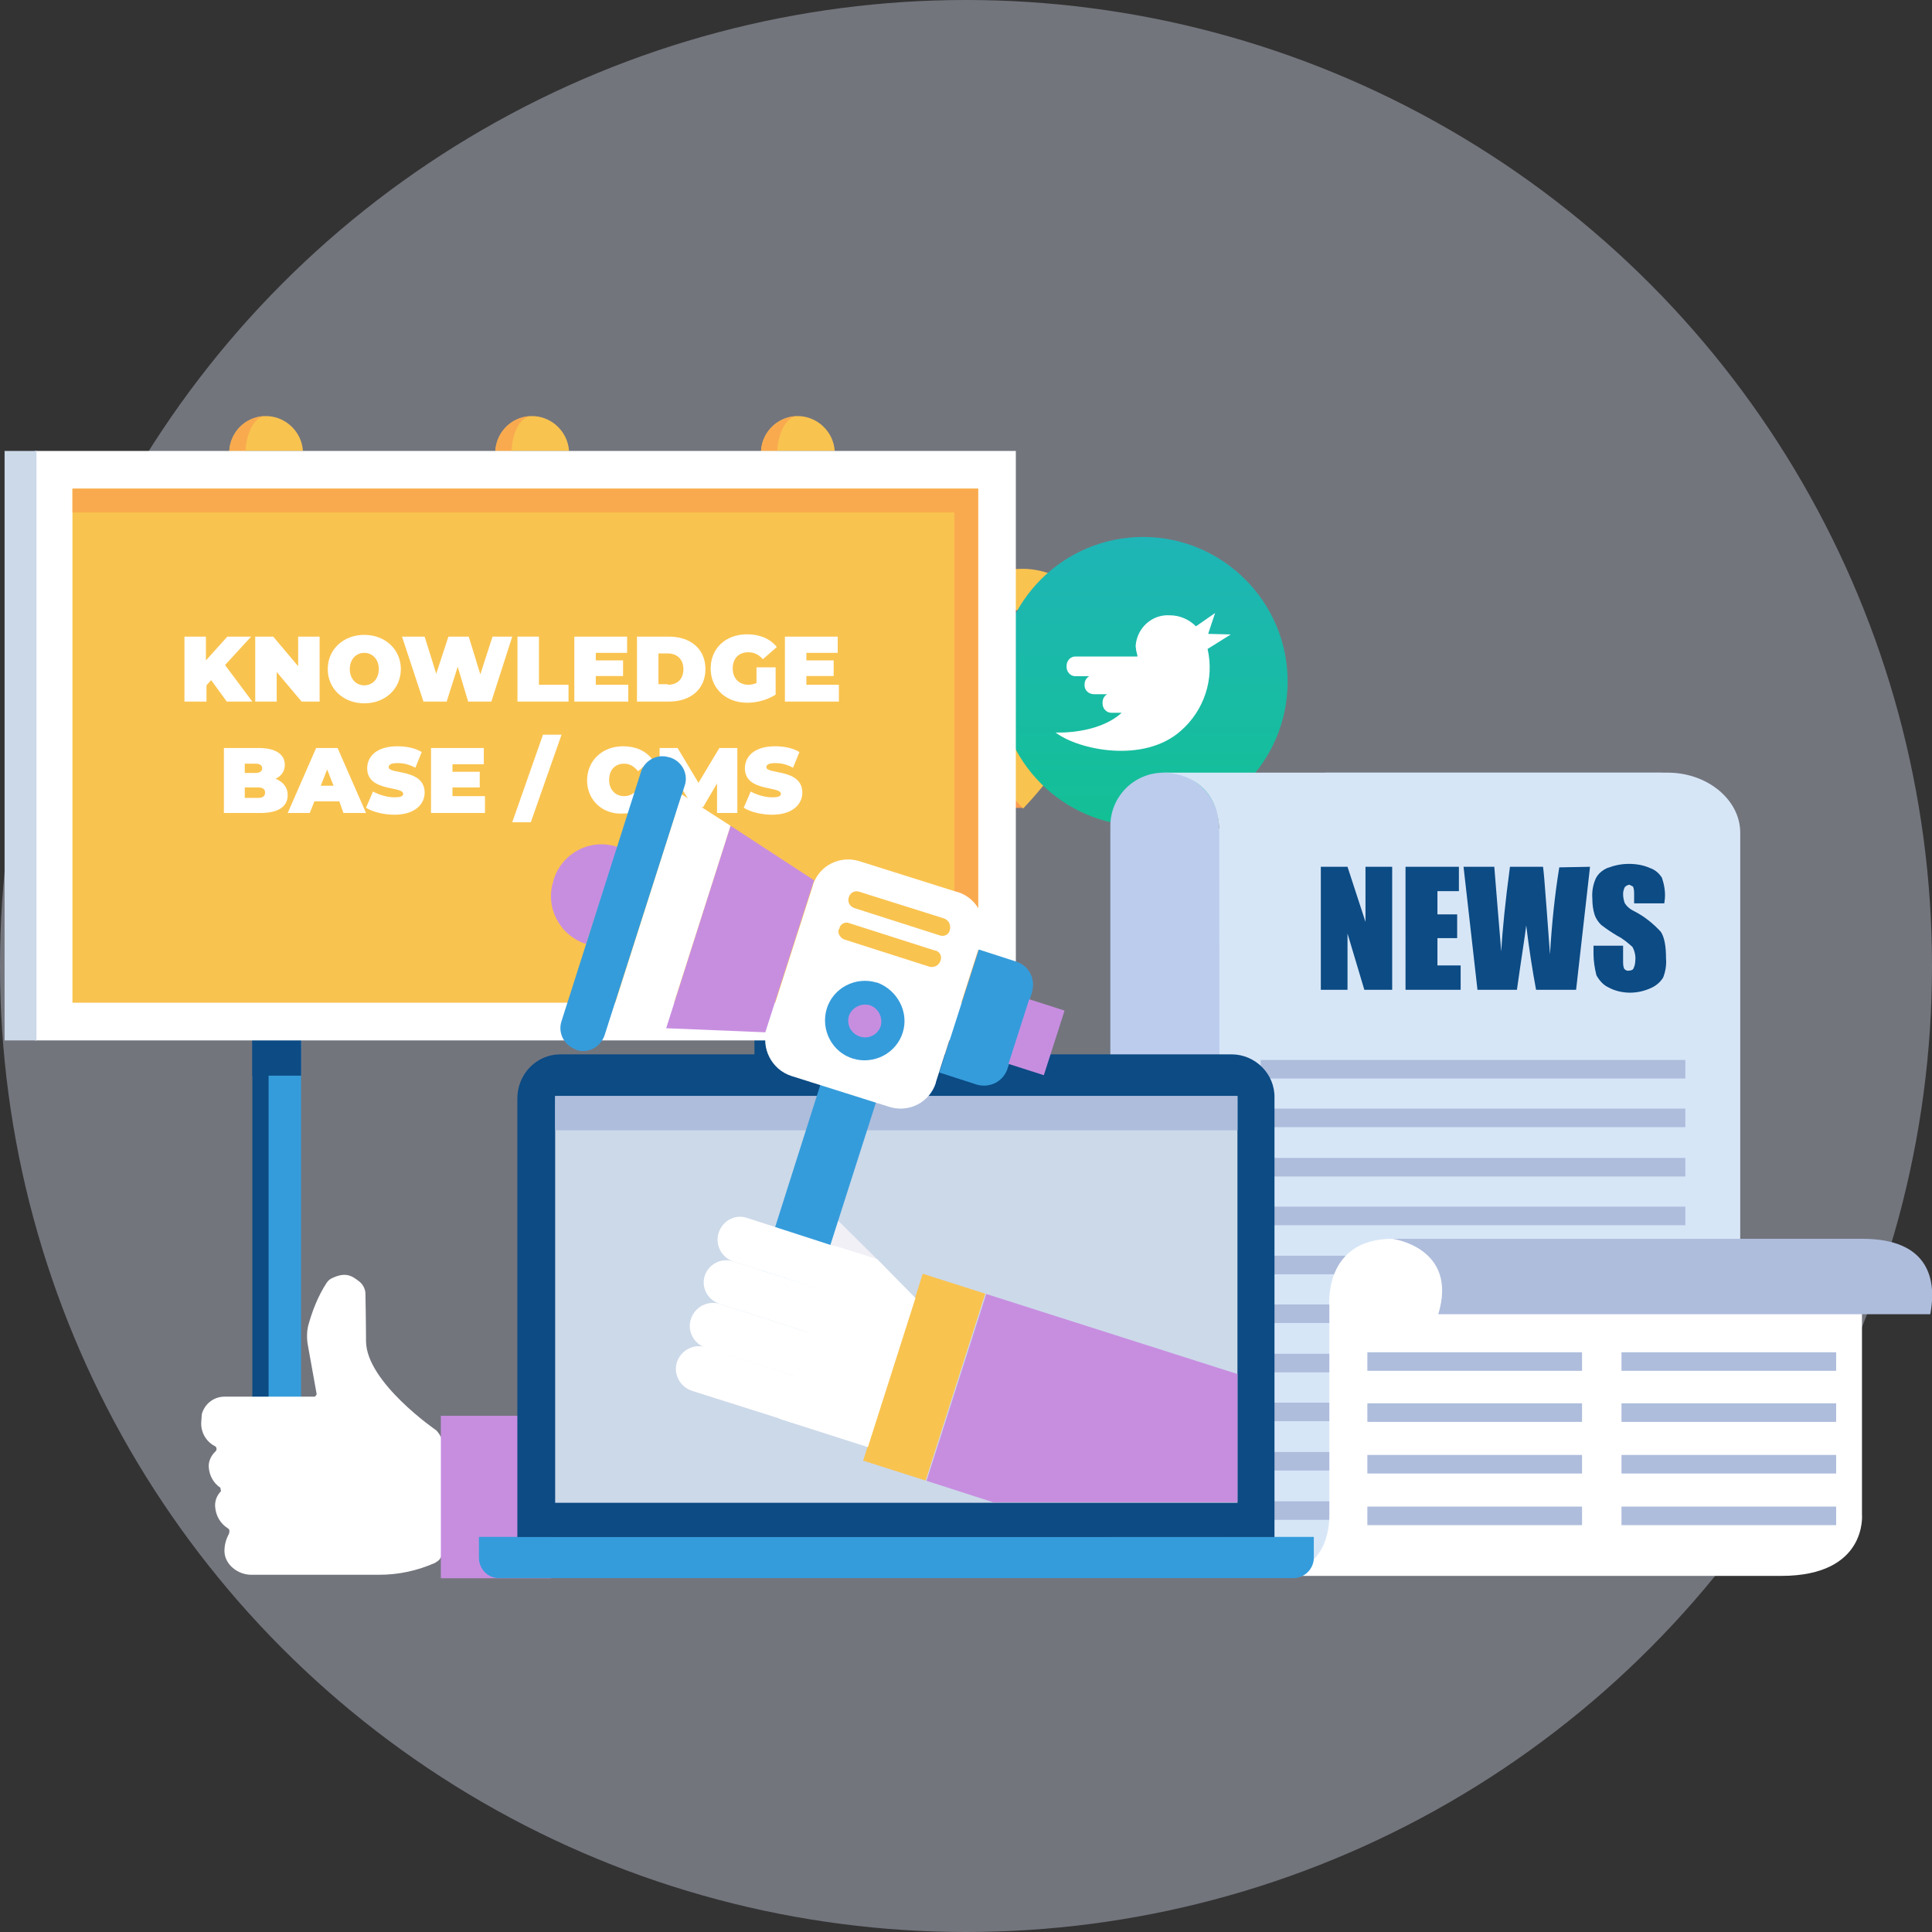 <?xml version="1.0" encoding="utf-8"?>
<!-- Generator: Adobe Illustrator 22.0.1, SVG Export Plug-In . SVG Version: 6.00 Build 0)  -->
<svg version="1.1" id="Layer_1" xmlns="http://www.w3.org/2000/svg" xmlns:xlink="http://www.w3.org/1999/xlink" x="0px" y="0px"
	 viewBox="0 0 333 333" style="enable-background:new 0 0 333 333;" xml:space="preserve">
<rect x="0" y="0" width="333" height="333" fill="#333333" stroke="none"/>
<style type="text/css">
	.st0{opacity:0.36;fill:#E5E9FF;enable-background:new    ;}
	.st1{fill:#F9994F;}
	.st2{fill:#F9C34F;}
	.st3{fill:url(#Path_7346_1_);}
	.st4{fill:#FFFFFF;}
	.st5{fill:#BBCCED;}
	.st6{fill:#D7E6F7;}
	.st7{fill:#AEBDDC;}
	.st8{fill:#0C4B84;}
	.st9{fill:#359CDB;}
	.st10{fill:#F9AA4F;}
	.st11{fill:#CCD9E9;}
	.st12{fill:#C78EE0;}
	.st13{fill:#F1F0F6;}
</style>
<g id="Group_12467" transform="translate(-1073 -895)">
	<circle id="Ellipse_119" class="st0" cx="1239.5" cy="1061.5" r="166.5"/>
	<g id="Group_11360" transform="translate(1232.65 993.045)">
		<g id="Group_11358">
			<path id="Path_7340" class="st1" d="M14.1,0C7.4,0,0,5.2,0,13.9c0,13.3,14.2,27.3,14.2,27.3h2.6c0,0,11.6-15.8,11.6-27.3
				C28.3,5.2,20.5,0,14.1,0z M17.6,19.9c-1.1,0.6-2.2,0.9-3.5,1c-1.7,0-3.3-0.6-4.5-1.8C5.7,15.4,7.2,7,14.2,7
				C21.7,7,22.9,16.9,17.6,19.9z"/>
		</g>
		<g id="Group_11359" transform="translate(2.598)">
			<path id="Path_7341" class="st2" d="M14.1,0C6.4-0.1,0.1,6.1,0,13.9c0,0,0,0.1,0,0.1c0,13.3,14.1,27.3,14.1,27.3
				S28.3,27,28.3,13.9C28.3,5.2,20.5,0,14.1,0z M17.6,19.9c-1.1,0.6-2.2,0.9-3.5,1c-1.7,0-3.3-0.6-4.5-1.8C5.7,15.4,7.2,7,14.2,7
				C21.7,7,22.9,16.9,17.6,19.9z"/>
		</g>
	</g>
	<g id="Group_11404" transform="translate(1073.79 966.726)">
		<g id="Group_11362" transform="translate(171.348 20.828)">
			
				<linearGradient id="Path_7346_1_" gradientUnits="userSpaceOnUse" x1="-307.847" y1="464.848" x2="-307.847" y2="465.848" gradientTransform="matrix(49.8 0 0 -49.8 15355.668 23199.209)">
				<stop  offset="0" style="stop-color:#13C095"/>
				<stop  offset="1" style="stop-color:#1FB5B7"/>
			</linearGradient>
			<path id="Path_7346" class="st3" d="M49.8,24.9c0,13.8-11.1,24.9-24.9,24.9S0,38.6,0,24.9S11.1,0,24.9,0
				C38.6,0,49.8,11.2,49.8,24.9z"/>
			<path id="Path_7347" class="st4" d="M40,16.8l-3.9-0.1l1.2-3.6l-3.3,2.3c-1.2-1.2-2.8-1.9-4.5-1.9c-3.1-0.2-5.7,2.2-5.9,5.3
				c0,0,0,0,0,0l0.1,0.8l0.2,0.8v0.2H13.2c-0.8,0-1.5,0.7-1.5,1.6v0.2c0,0.9,0.7,1.6,1.5,1.6c0,0,0,0,0,0h2.4
				c-0.5,0.3-0.8,0.8-0.8,1.4v0.2c0,0.8,0.7,1.5,1.6,1.5h2.3c-0.5,0.3-0.8,0.8-0.8,1.4v0.2c0,0.9,0.7,1.6,1.5,1.6c0,0,0,0,0.1,0h1.7
				C17,34.1,9.8,33.7,9.8,33.7c3.9,3,15.2,5.4,21.6-0.3c4-3.5,5.8-8.9,4.6-14.1L40,16.8z"/>
		</g>
		<g id="Group_11376" transform="translate(190.59 61.449)">
			<g id="Group_11364">
				<g id="Group_11363">
					<path id="Path_7348" class="st5" d="M37.1,0v9.6H18.7V9.2c0-5.1-4.1-9.2-9.2-9.2H9.2C4.1,0,0,4.1,0,9.2l0,0v129.2h95.1V0H37.1z
						"/>
				</g>
			</g>
			<g id="Group_11365" transform="translate(8.966)">
				<path id="Path_7349" class="st6" d="M0,0c4.1,0,9.8,2.3,9.8,10.2l0.1,118.3c0,5.4,2.3,10,8.9,10c4.1,0,10.1-1.2,10.1-10.6
					l70.7,3.7V10.2C99.5,4.6,93.9,0,87.1,0L0,0z"/>
			</g>
			<g id="Group_11366" transform="translate(25.911 108.588)">
				<rect id="Rectangle_1644" x="0" y="17" class="st7" width="73.2" height="3.2"/>
				<rect id="Rectangle_1645" x="0" y="8.5" class="st7" width="73.2" height="3.2"/>
				<rect id="Rectangle_1646" x="0" y="0" class="st7" width="73.2" height="3.2"/>
			</g>
			<g id="Group_11367" transform="translate(25.911 83.264)">
				<rect id="Rectangle_1647" x="0" y="16.9" class="st7" width="73.2" height="3.2"/>
				<rect id="Rectangle_1648" x="0" y="8.4" class="st7" width="73.2" height="3.2"/>
				<rect id="Rectangle_1649" x="0" y="0" class="st7" width="73.2" height="3.2"/>
			</g>
			<g id="Group_11368" transform="translate(25.911 57.905)">
				<rect id="Rectangle_1650" x="0" y="16.9" class="st7" width="73.2" height="3.2"/>
				<rect id="Rectangle_1651" x="0" y="8.5" class="st7" width="73.2" height="3.2"/>
				<rect id="Rectangle_1652" x="0" y="0" class="st7" width="73.2" height="3.2"/>
			</g>
			<g id="Group_11369" transform="translate(25.911 49.518)">
				<rect id="Rectangle_1653" x="0" y="0" class="st7" width="73.2" height="3.2"/>
			</g>
			<g id="Group_11374" transform="translate(28.276 80.346)">
				<g id="Group_11372">
					<g id="Group_11370" transform="translate(0.276)">
						<path id="Path_7350" class="st4" d="M101,0v47.5c0,0,1,10.6-13.9,10.6H0c1.2,0,9.2-0.8,9.2-10.6V11.6C9.2,11.6,8.1,0,20.1,0
							H101z"/>
					</g>
					<g id="Group_11371" transform="translate(0 58.139)">
						<path id="Path_7351" class="st4" d="M0,0L0,0z"/>
					</g>
				</g>
				<g id="Group_11373" transform="translate(20.345)">
					<path id="Path_7352" class="st7" d="M7.9,13C11.4,1.5,0,0,0,0h81c11.7,0,12.8,7.3,11.7,13H7.9z"/>
				</g>
			</g>
			<rect id="Rectangle_1654" x="44.3" y="117.6" class="st7" width="37" height="3.2"/>
			<rect id="Rectangle_1655" x="44.3" y="126.5" class="st7" width="37" height="3.2"/>
			<rect id="Rectangle_1656" x="44.3" y="108.7" class="st7" width="37" height="3.2"/>
			<rect id="Rectangle_1657" x="44.3" y="99.9" class="st7" width="37" height="3.2"/>
			<rect id="Rectangle_1658" x="88.1" y="117.6" class="st7" width="37" height="3.2"/>
			<rect id="Rectangle_1659" x="88.1" y="126.5" class="st7" width="37" height="3.2"/>
			<rect id="Rectangle_1660" x="88.1" y="108.7" class="st7" width="37" height="3.2"/>
			<rect id="Rectangle_1661" x="88.1" y="99.9" class="st7" width="37" height="3.2"/>
			<g id="Group_11375" transform="translate(36.277 15.724)">
				<path id="Path_7353" class="st8" d="M12.3,0.5v21.2H7.5L4.6,12v9.7H0V0.5h4.6L7.7,10V0.5H12.3z"/>
				<path id="Path_7354" class="st8" d="M14.6,0.5h9.2v4.2h-3.7v4h3.4v4.1h-3.4v4.7h4v4.2h-9.5V0.5z"/>
				<path id="Path_7355" class="st8" d="M46.4,0.5L44,21.7h-6.9c-0.6-3.2-1.2-7-1.7-11.1c-0.2,1.8-0.8,5.4-1.6,11.1H27L24.6,0.5h5.3
					l0.6,7.4l0.6,7.2c0.2-3.7,0.7-8.6,1.5-14.6h5.7c0.1,0.6,0.3,2.9,0.6,7l0.6,8.1c0.3-5.1,0.8-10.1,1.6-15L46.4,0.5z"/>
				<path id="Path_7356" class="st8" d="M59.2,6.8h-5.2V5.3c0-0.5,0-1-0.2-1.4l-0.6-0.3c-0.3,0-0.6,0.2-0.8,0.4
					c-0.2,0.4-0.3,0.8-0.3,1.2c0,0.5,0.1,1.1,0.3,1.6c0.4,0.6,0.9,1,1.5,1.3c1.8,0.9,3.3,2.1,4.7,3.6c0.6,0.9,0.9,2.4,0.9,4.6
					c0.1,1.1-0.1,2.3-0.5,3.3c-0.5,0.8-1.2,1.4-2.1,1.8c-1.1,0.5-2.3,0.8-3.6,0.8c-1.3,0-2.6-0.3-3.7-0.9c-0.9-0.4-1.6-1.2-2.1-2.1
					c-0.3-1.2-0.5-2.5-0.5-3.7v-1.4h5.1v2.6c0,0.5,0,1,0.2,1.4c0.2,0.2,0.5,0.4,0.8,0.3c0.3,0,0.7-0.1,0.8-0.4
					c0.2-0.4,0.3-0.9,0.3-1.3c0.1-0.8-0.1-1.7-0.5-2.4c-0.8-0.7-1.6-1.4-2.6-1.9c-1-0.6-1.9-1.2-2.8-1.9c-0.5-0.5-0.9-1.1-1.1-1.7
					c-0.3-0.9-0.4-1.9-0.4-2.8c-0.1-1.2,0.1-2.4,0.6-3.5c0.4-0.8,1.1-1.4,2-1.8C50.8,0.2,51.9,0,53.1,0c1.2,0,2.5,0.2,3.6,0.7
					c0.9,0.3,1.6,0.9,2.1,1.7c0.4,1.2,0.6,2.4,0.5,3.6L59.2,6.8z"/>
			</g>
		</g>
		<g id="Group_11383">
			<g id="Group_11377" transform="translate(42.704 94.974)">
				<rect id="Rectangle_1662" x="2.7" y="0" class="st9" width="5.7" height="91.8"/>
				<rect id="Rectangle_1663" x="0" y="0" class="st8" width="8.4" height="18.7"/>
				<rect id="Rectangle_1664" x="0" y="0" class="st8" width="2.8" height="91.8"/>
			</g>
			<g id="Group_11378" transform="translate(129.278 94.974)">
				<rect id="Rectangle_1665" x="2.7" y="0" class="st9" width="5.7" height="91.8"/>
				<rect id="Rectangle_1666" x="0" y="0" class="st8" width="8.4" height="18.7"/>
				<rect id="Rectangle_1667" x="0" y="0" class="st8" width="2.8" height="91.8"/>
			</g>
			<g id="Group_11379" transform="translate(38.725)">
				<path id="Path_7357" class="st2" d="M0,6c0.2-3.5,3.2-6.2,6.7-6c3.2,0.2,5.8,2.8,6,6H0z"/>
				<path id="Path_7358" class="st10" d="M0,6h2.8C3,2.8,4.3,0.2,6.1,0C2.8,0.1,0.2,2.7,0,6z"/>
			</g>
			<g id="Group_11380" transform="translate(84.588)">
				<path id="Path_7359" class="st2" d="M0,6c0.2-3.5,3.2-6.2,6.7-6c3.2,0.2,5.8,2.8,6,6H0z"/>
				<path id="Path_7360" class="st10" d="M0,6h2.8c0.1-3.2,1.5-5.8,3.3-6C2.8,0.1,0.2,2.7,0,6z"/>
			</g>
			<g id="Group_11381" transform="translate(130.382)">
				<path id="Path_7361" class="st2" d="M0,6c0.2-3.5,3.2-6.2,6.7-6c3.2,0.2,5.8,2.8,6,6H0z"/>
				<path id="Path_7362" class="st10" d="M0,6h2.8C3,2.8,4.3,0.2,6.2,0C2.9,0.1,0.2,2.7,0,6z"/>
			</g>
			<rect id="Rectangle_1668" x="5.2" y="6" class="st4" width="169.1" height="101.6"/>
			<rect id="Rectangle_1669" x="11.7" y="12.5" class="st2" width="156.1" height="88.6"/>
			<path id="Path_7363" class="st10" d="M163.6,16.6H11.7v-4.1h156.1V101h-4.1V16.6z"/>
			<rect id="Rectangle_1670" x="0" y="6" class="st11" width="5.5" height="101.6"/>
			<g>
				<path class="st4" d="M35.6,45.5l-0.8,0.9v2.8H31V38h3.7v4.1l3.7-4.1h4.1L38,42.9l4.7,6.3h-4.4L35.6,45.5z"/>
				<path class="st4" d="M54.3,38v11.2h-3.1l-4.3-5.1v5.1h-3.7V38h3.1l4.3,5.1V38H54.3z"/>
				<path class="st4" d="M55.7,43.6c0-3.4,2.7-5.9,6.3-5.9s6.3,2.5,6.3,5.9c0,3.4-2.7,5.9-6.3,5.9S55.7,47,55.7,43.6z M64.5,43.6
					c0-1.7-1.1-2.8-2.5-2.8s-2.5,1.1-2.5,2.8c0,1.7,1.1,2.8,2.5,2.8S64.5,45.3,64.5,43.6z"/>
				<path class="st4" d="M87.5,38l-3.6,11.2h-4l-1.8-6l-1.9,6h-4L68.5,38h3.9l2,6.4l2.1-6.4h3.5l2,6.5l2.1-6.5H87.5z"/>
				<path class="st4" d="M88.3,38h3.8v8.3h5.1v2.9h-8.8V38z"/>
				<path class="st4" d="M107.5,46.4v2.8h-9.3V38h9.1v2.8h-5.4v1.3h4.7v2.7h-4.7v1.5H107.5z"/>
				<path class="st4" d="M109,38h5.5c3.7,0,6.3,2.1,6.3,5.6c0,3.5-2.6,5.6-6.3,5.6H109V38z M114.3,46.3c1.6,0,2.7-0.9,2.7-2.7
					c0-1.7-1.1-2.7-2.7-2.7h-1.6v5.3H114.3z"/>
				<path class="st4" d="M129.6,43.3h3.3V48c-1.4,0.9-3.2,1.4-4.9,1.4c-3.6,0-6.3-2.4-6.3-5.9s2.6-5.9,6.3-5.9c2.2,0,4,0.8,5.1,2.2
					l-2.4,2.1c-0.7-0.8-1.5-1.2-2.5-1.2c-1.7,0-2.7,1.1-2.7,2.8c0,1.7,1.1,2.8,2.7,2.8c0.5,0,0.9-0.1,1.4-0.3V43.3z"/>
				<path class="st4" d="M143.8,46.4v2.8h-9.3V38h9.1v2.8h-5.4v1.3h4.7v2.7h-4.7v1.5H143.8z"/>
				<path class="st4" d="M48.8,65.3c0,2-1.6,3.1-4.7,3.1h-6.3V57.2h6c3.1,0,4.5,1.2,4.5,2.9c0,1-0.5,1.9-1.6,2.4
					C48,63,48.8,64,48.8,65.3z M41.4,59.8v1.7h1.8c0.8,0,1.2-0.3,1.2-0.8c0-0.5-0.4-0.8-1.2-0.8H41.4z M44.9,64.9
					c0-0.6-0.4-0.9-1.2-0.9h-2.3v1.8h2.3C44.5,65.8,44.9,65.5,44.9,64.9z"/>
				<path class="st4" d="M57.7,66.4h-4.3l-0.8,2h-3.8l4.9-11.2h3.7l4.9,11.2h-3.9L57.7,66.4z M56.7,63.7l-1.1-2.8l-1.1,2.8H56.7z"/>
				<path class="st4" d="M62.3,67.5l1.2-2.8c1.1,0.6,2.5,1,3.7,1c1.1,0,1.5-0.2,1.5-0.6c0-1.4-6.2-0.3-6.2-4.4
					c0-2.1,1.7-3.8,5.2-3.8c1.5,0,3.1,0.3,4.2,1l-1.1,2.7c-1.1-0.6-2.1-0.8-3.1-0.8c-1.1,0-1.5,0.3-1.5,0.7c0,1.3,6.2,0.2,6.2,4.4
					c0,2-1.7,3.8-5.2,3.8C65.3,68.7,63.4,68.2,62.3,67.5z"/>
				<path class="st4" d="M82.8,65.6v2.8h-9.3V57.2h9.1V60h-5.4v1.3h4.7v2.7h-4.7v1.5H82.8z"/>
				<path class="st4" d="M92.8,54.9H96L90.7,70h-3.2L92.8,54.9z"/>
				<path class="st4" d="M100.4,62.8c0-3.4,2.6-5.9,6.2-5.9c2.2,0,3.9,0.8,5,2.2l-2.4,2.1c-0.7-0.8-1.4-1.3-2.4-1.3
					c-1.6,0-2.6,1.1-2.6,2.8c0,1.7,1.1,2.8,2.6,2.8c1,0,1.8-0.5,2.4-1.3l2.4,2.1c-1.1,1.4-2.8,2.2-5,2.2
					C103.1,68.7,100.4,66.2,100.4,62.8z"/>
				<path class="st4" d="M122.8,68.4l0-5.1l-2.4,4.1h-1.7l-2.4-3.9v4.9h-3.4V57.2h3.1l3.6,6l3.6-6h3.1l0,11.2H122.8z"/>
				<path class="st4" d="M127.4,67.5l1.2-2.8c1.1,0.6,2.5,1,3.7,1c1.1,0,1.5-0.2,1.5-0.6c0-1.4-6.2-0.3-6.2-4.4
					c0-2.1,1.7-3.8,5.2-3.8c1.5,0,3.1,0.3,4.2,1l-1.1,2.7c-1.1-0.6-2.1-0.8-3.1-0.8c-1.1,0-1.5,0.3-1.5,0.7c0,1.3,6.2,0.2,6.2,4.4
					c0,2-1.7,3.8-5.2,3.8C130.4,68.7,128.5,68.2,127.4,67.5z"/>
			</g>
		</g>
		<g id="Group_11384" transform="translate(33.897 148.002)">
			<path id="Path_7373" class="st4" d="M40.5,26.8c0,0-12.1-8.3-12.1-15.4c0-2.8-0.1-8.1-0.1-8.1c0-0.8-0.4-1.6-1-2.1
				c-1.2-0.9-2.3-1.9-5-0.5c-0.3,0.2-0.5,0.4-0.7,0.7c-1.5,2.3-2.5,4.9-3.2,7.5c-0.2,0.9-0.2,1.9-0.1,2.8l1.6,8.9L19.6,21H4
				c-1.8,0-3.4,1.2-3.9,3L0,25.4c-0.1,1.7,0.8,3.3,2.3,4.1c0.3,0.1,0.4,0.5,0.3,0.7c0,0.1-0.1,0.1-0.1,0.2c-0.8,0.7-1.3,1.8-1.2,2.8
				c0.1,1.4,0.8,2.7,2,3.5l0.1,0.6c-0.7,0.7-1.1,1.7-1,2.7c0.1,1.5,0.9,2.9,2.2,3.7c0.3,0.2,0.3,0.5,0.2,0.8c0,0,0,0,0,0.1
				c-0.5,0.9-0.8,1.9-0.8,3c0,2.3,2.3,4.1,4.6,4.1h22.1c3.3,0,6.6-0.7,9.7-2.1l0.1-0.1c0.6-0.3,1-0.9,1-1.6V28.3
				C41.2,27.7,40.9,27.2,40.5,26.8z"/>
			<path id="Rectangle_1672" class="st12" d="M60.3,52.3h-19c0,0,0,0,0,0v-28c0,0,0,0,0,0h19c0,0,0,0,0,0L60.3,52.3
				C60.3,52.3,60.3,52.3,60.3,52.3z"/>
			<path id="Path_7374" class="st4" d="M48.5,48.1c0,1.3,1,2.3,2.3,2.3c1.3,0,2.3-1.1,2.3-2.4c0-1.2-1-2.2-2.3-2.3
				C49.5,45.8,48.5,46.9,48.5,48.1z"/>
		</g>
		<g id="Group_11403" transform="translate(81.76 58.63)">
			<g id="Group_11396" transform="translate(0 51.372)">
				<g id="Group_11386" transform="translate(0 83.174)">
					<g id="Group_11385">
						<path id="Path_7375" class="st9" d="M143.9,0v3.6c0,1.9-1.6,3.5-3.5,3.5H3.4C1.5,7.1,0,5.5,0,3.6V0H143.9z"/>
					</g>
				</g>
				<g id="Group_11388" transform="translate(6.621)">
					<g id="Group_11387">
						<path id="Path_7376" class="st8" d="M0,83.2V7.6C0,3.4,3.3,0,7.4,0h115.7c4.1,0,7.5,3.4,7.4,7.5c0,0,0,0,0,0.1v75.6H0z"/>
					</g>
				</g>
				<g id="Group_11390" transform="translate(13.138 7.193)">
					<g id="Group_11389">
						<rect id="Rectangle_1673" x="0" y="0" class="st11" width="117.6" height="70.1"/>
					</g>
				</g>
				<g id="Group_11392" transform="translate(70.001 1.655)">
					<g id="Group_11391">
						<path id="Path_7377" class="st4" d="M0,2c0,1.1,0.9,1.9,1.9,1.9c0,0,0,0,0,0c1,0,1.9-0.8,1.9-1.8c0,0,0-0.1,0-0.1
							C3.9,0.9,3,0,2,0c0,0,0,0,0,0C0.9,0,0,0.9,0,2z"/>
					</g>
				</g>
				<g id="Group_11395" transform="translate(13.138 7.193)">
					<g id="Group_11394">
						<g id="Group_11393">
							<rect id="Rectangle_1674" x="0" y="0" class="st7" width="117.6" height="5.9"/>
						</g>
					</g>
				</g>
			</g>
			<g id="Group_11402" transform="translate(12.451)">
				<path id="Path_7378" class="st13" d="M43.9,78.4c-1.1,1.1-1.1,2.8,0,3.9c0,0,0,0,0,0l9.2,9c1.1,1,2.7,1,3.8,0l0,0
					c1.1-1,1.1-2.7,0.1-3.8c0,0-0.1-0.1-0.1-0.1l-9.1-9C46.7,77.3,45,77.3,43.9,78.4C43.9,78.4,43.9,78.4,43.9,78.4L43.9,78.4z"/>
				<g id="Group_11397" transform="translate(0 15.147)">
					<path id="Path_7379" class="st12" d="M6,17.2c-4.6-1.5-7.1-6.4-5.6-10.9c0,0,0-0.1,0-0.1C1.8,1.6,6.6-1,11.2,0.4
						c0.1,0,0.1,0,0.2,0.1h0.1L6,17.2z"/>
				</g>
				<path id="Path_7380" class="st9" d="M73.4,56.6l-6.5-2.1l6.8-21.2l6.5,2.1c2.1,0.7,3.3,2.9,2.7,5.1c0,0,0,0.1,0,0.1l-4.3,13.4
					C77.8,56.1,75.6,57.2,73.4,56.6z"/>
				<path id="Path_7381" class="st9" d="M1.8,45.6c-0.7,2,0.4,4.2,2.4,4.9c0,0,0,0,0,0l0.1,0.1c2.1,0.7,4.2-0.5,4.9-2.5c0,0,0,0,0,0
					L23,5.1c0.7-2-0.4-4.2-2.5-4.9h-0.1c-2-0.7-4.2,0.4-4.9,2.4c0,0,0,0,0,0L1.8,45.6z"/>
				<path id="Path_7382" class="st9" d="M39.6,94.7L39.6,94.7c-2.7-0.8-4.1-3.5-3.4-6.1c0-0.1,0-0.1,0.1-0.2l10.1-31.8l9.6,3
					L45.8,91.5c-0.7,2.6-3.4,4-5.9,3.3C39.8,94.8,39.7,94.8,39.6,94.7z"/>
				
					<rect id="Rectangle_1675" x="77.8" y="45.2" transform="matrix(0.305 -0.952 0.952 0.305 12.064 113.294)" class="st12" width="11.7" height="6.4"/>
				<g id="Group_11398" transform="translate(9.811 6.571)">
					<path id="Path_7383" class="st12" d="M35.5,14.8L21.1,5.4L10,40.3L27.1,41L35.5,14.8z"/>
					<path id="Path_7384" class="st4" d="M12.7,0L0,39.8l10,0.4L21.1,5.4L12.7,0z"/>
				</g>
				<path id="Path_7385" class="st4" d="M37.2,46.9c-1.1,3.4,0.8,7.1,4.2,8.2c0,0,0,0,0,0l16.8,5.3c3.4,1.1,7-0.7,8.1-4.1
					c0,0,0-0.1,0-0.1l7.9-24.7c1.1-3.4-0.7-7-4.1-8.1c0,0-0.1,0-0.1,0l-16.8-5.3c-3.4-1.1-7,0.7-8.1,4.1c0,0,0,0.1,0,0.1L37.2,46.9z
					"/>
				<path id="Path_7386" class="st9" d="M60.6,47.6c-1.1,3.6-5,5.6-8.6,4.5c-3.6-1.1-5.6-5-4.5-8.6s5-5.6,8.6-4.5c0,0,0,0,0.1,0
					C59.7,40.3,61.7,44.1,60.6,47.6z"/>
				<path id="Path_7387" class="st12" d="M56.8,46.5c-0.5,1.5-2.1,2.3-3.6,1.8c-1.5-0.5-2.3-2-1.9-3.5c0.5-1.5,2.1-2.3,3.6-1.9
					C56.4,43.4,57.2,45,56.8,46.5z"/>
				<g id="Group_11399" transform="translate(51.221 23.25)">
					<path id="Path_7388" class="st2" d="M1,2.9l14.7,4.7c0.8,0.3,1.6-0.1,1.8-0.9c0,0,0,0,0-0.1l0,0c0.2-0.8-0.2-1.6-1-1.9L1.9,0.1
						C1.1-0.2,0.3,0.3,0.1,1l0,0C-0.2,1.8,0.2,2.6,1,2.9z"/>
				</g>
				<g id="Group_11400" transform="translate(49.497 28.665)">
					<path id="Path_7389" class="st2" d="M1,2.9l14.7,4.7c0.8,0.2,1.6-0.2,1.9-1l0,0c0.3-0.8-0.1-1.6-0.9-1.8c0,0-0.1,0-0.1,0
						L1.9,0.1C1.2-0.2,0.4,0.2,0.2,0.9c0,0,0,0.1,0,0.1L0.1,1.1C-0.2,1.8,0.3,2.6,1,2.9z"/>
				</g>
				<g id="Group_11401" transform="translate(21.489 79.374)">
					<path id="Path_7390" class="st12" d="M55,49.3l-11.8-3.8l10.3-32.2l43.3,13.8v22.1H55z"/>
					
						<rect id="Rectangle_1676" x="25.9" y="22" transform="matrix(0.304 -0.953 0.953 0.304 3.441 60.019)" class="st2" width="33.8" height="11.3"/>
					<path id="Path_7391" class="st4" d="M27.4,5l7.3,2.3l6.6,6.7l-8.2,25.7l-15.3-4.9L27.4,5z"/>
					<path id="Path_7392" class="st4" d="M7.4,2.7C6.7,4.7,7.8,7,9.9,7.7l17.7,5.7c2.1,0.6,4.3-0.5,4.9-2.6l0,0
						c0.6-2.1-0.5-4.2-2.6-4.9L12.3,0.2C10.3-0.5,8.1,0.6,7.4,2.7C7.4,2.6,7.4,2.7,7.4,2.7L7.4,2.7z"/>
					<path id="Path_7393" class="st4" d="M5,10.1c-0.7,2.1,0.5,4.2,2.5,4.9c0,0,0,0,0,0l17.7,5.7c2,0.7,4.2-0.4,4.9-2.3
						c0,0,0-0.1,0-0.1l0,0c0.7-2.1-0.4-4.3-2.5-5L9.9,7.7C7.9,7,5.7,8.1,5,10.1C5,10.1,5,10.1,5,10.1L5,10.1z"/>
					<path id="Path_7394" class="st4" d="M2.6,17.6c-0.7,2.1,0.5,4.3,2.6,5c0,0,0,0,0,0l17.6,5.6c2,0.7,4.3-0.4,5-2.5c0,0,0,0,0,0
						l0,0c0.6-2.1-0.5-4.3-2.6-5L7.5,15C5.5,14.4,3.3,15.5,2.6,17.6C2.6,17.6,2.6,17.6,2.6,17.6L2.6,17.6z"/>
					<path id="Path_7395" class="st4" d="M0.2,25c-0.7,2.1,0.5,4.3,2.6,5c0,0,0,0,0,0l17.7,5.6c2,0.7,4.2-0.4,4.9-2.4c0,0,0,0,0,0
						l0,0c0.7-2.1-0.5-4.3-2.6-5c0,0,0,0,0,0L5.2,22.5C3.1,21.8,0.9,23,0.2,25z"/>
				</g>
			</g>
		</g>
	</g>
</g>
</svg>
